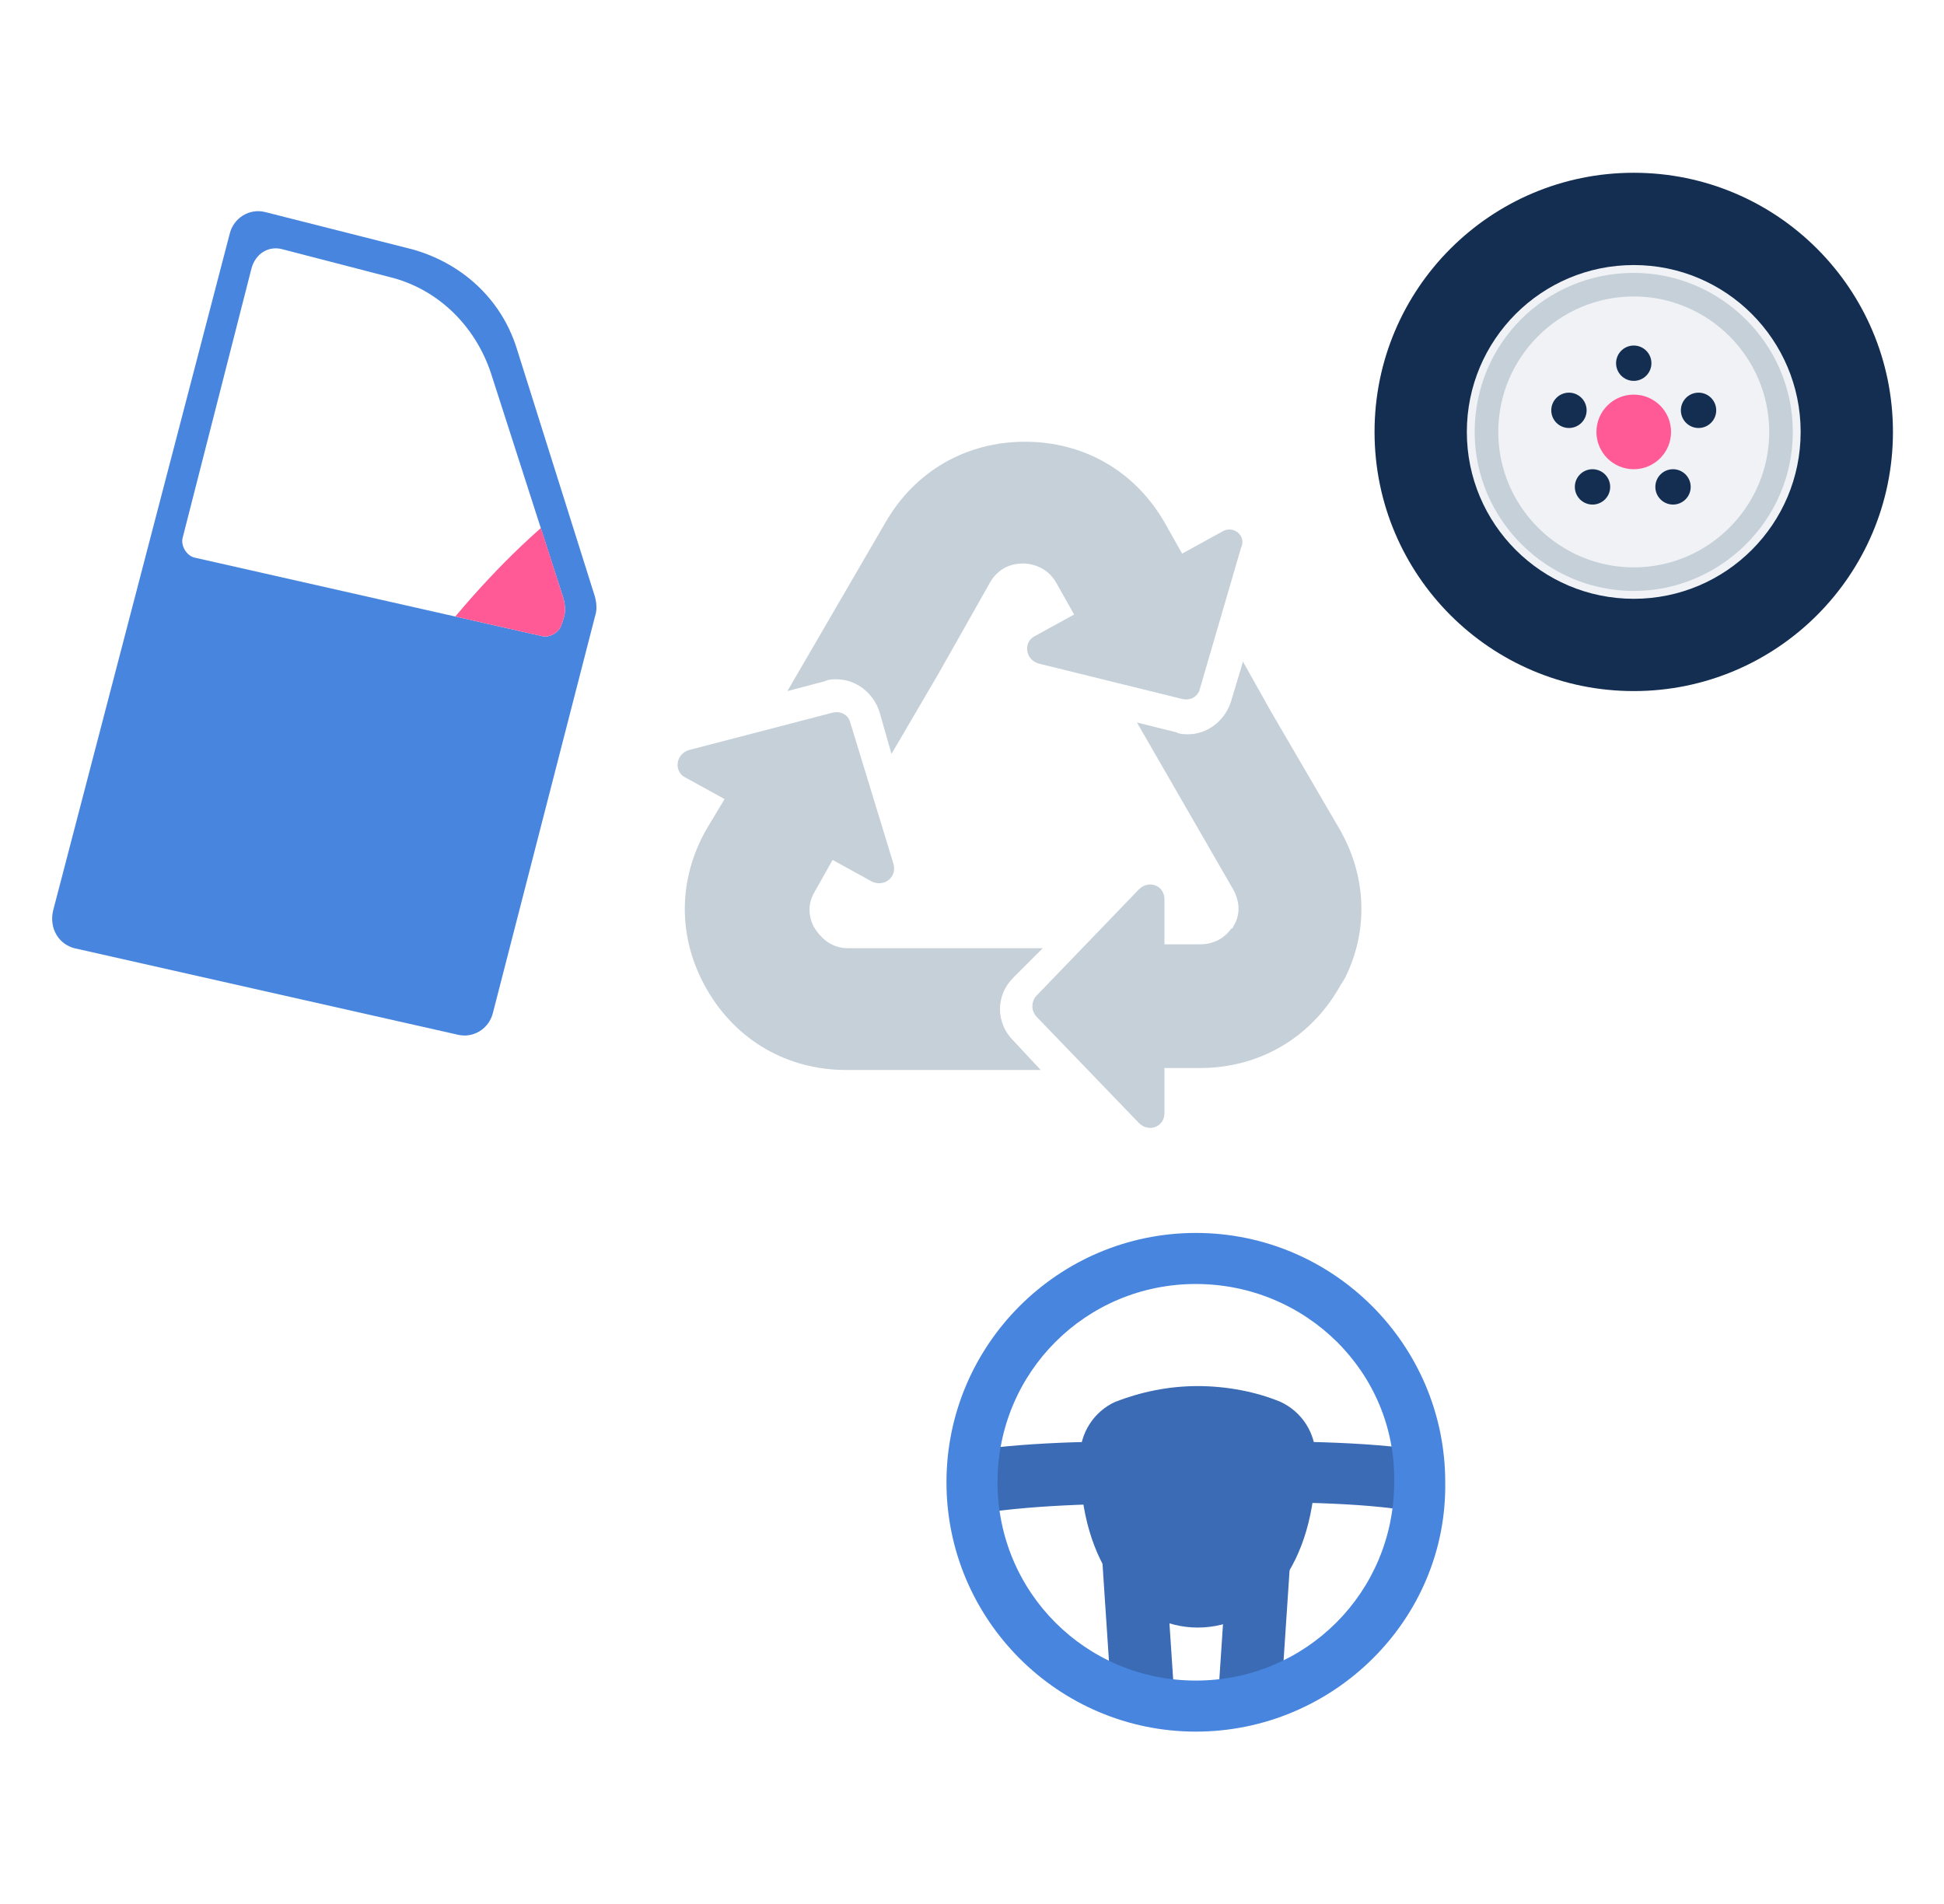<?xml version="1.0" encoding="utf-8"?>
<!-- Generator: Adobe Illustrator 19.1.0, SVG Export Plug-In . SVG Version: 6.00 Build 0)  -->
<svg version="1.1" xmlns="http://www.w3.org/2000/svg" xmlns:xlink="http://www.w3.org/1999/xlink" x="0px" y="0px"
	 viewBox="0 0 99 97" style="enable-background:new 0 0 99 97;" xml:space="preserve">
<g id="Grid" style="display:none;">
</g>
<g id="Layer_2">
	<g>
		<g>
			<path style="fill:#4885DE;" d="M30.3,31.4l-5.2,20.2c-0.2,0.8-1,1.3-1.8,1.1L3.8,48.3c-0.8-0.2-1.3-1-1.1-1.9l9-34.5
				c0.2-0.8,1-1.3,1.8-1.1l7.5,1.9c2.5,0.7,4.5,2.5,5.3,5l4,12.7C30.4,30.8,30.4,31.1,30.3,31.4z M28.6,31.8l0.1-0.3
				c0.1-0.3,0.1-0.6,0-1L25,19c-0.8-2.4-2.7-4.3-5.2-4.9l-5.4-1.4c-0.7-0.2-1.4,0.2-1.6,1L9.3,27.4c-0.1,0.4,0.2,0.9,0.6,1l17.7,4
				C28,32.5,28.5,32.2,28.6,31.8z"/>
			<g>
				<defs>
					
						<ellipse id="SVGID_17_" transform="matrix(-0.824 -0.566 0.566 -0.824 25.3 87.045)" cx="26.2" cy="39.6" rx="7.3" ry="19.9"/>
				</defs>
				<clipPath id="SVGID_2_">
					<use xlink:href="#SVGID_17_"  style="overflow:visible;"/>
				</clipPath>
				<path style="clip-path:url(#SVGID_2_);fill:#FF5A96;" d="M28.6,31.8l0.1-0.3c0.1-0.3,0.1-0.6,0-1L24,15.8
					c-0.1-0.4-0.5-0.8-0.9-0.9l-8.6-2.2c-0.7-0.2-1.4,0.2-1.6,1L9.3,27.4c-0.1,0.4,0.2,0.9,0.6,1l17.7,4
					C28,32.5,28.5,32.2,28.6,31.8z"/>
			</g>
		</g>
		<g>
			<circle style="fill:#142E52;" cx="83.2" cy="22" r="13.2"/>
			<circle style="fill:#F0F2F5;" cx="83.2" cy="22" r="8.5"/>
			<g>
				<g>
					<circle style="fill:#142E52;" cx="83.2" cy="18.5" r="0.9"/>
				</g>
				<g>
					<circle style="fill:#142E52;" cx="86.5" cy="20.9" r="0.9"/>
				</g>
				<g>
					<circle style="fill:#142E52;" cx="85.2" cy="24.8" r="0.9"/>
				</g>
				<g>
					<circle style="fill:#142E52;" cx="81.1" cy="24.8" r="0.9"/>
				</g>
				<g>
					<circle style="fill:#142E52;" cx="79.9" cy="20.9" r="0.9"/>
				</g>
			</g>
			<path style="fill:#C5D0D9;" d="M83.2,30.1c-4.4,0-8.1-3.6-8.1-8.1s3.6-8.1,8.1-8.1c4.4,0,8.1,3.6,8.1,8.1S87.6,30.1,83.2,30.1z
				 M83.2,15.1c-3.8,0-6.9,3.1-6.9,6.9s3.1,6.9,6.9,6.9c3.8,0,6.9-3.1,6.9-6.9S87,15.1,83.2,15.1z"/>
			<circle style="fill:#FF5A96;" cx="83.2" cy="22" r="1.9"/>
		</g>
		<g>
			<g>
				<polygon style="fill:#87C044;" points="55.2,54.4 52.7,51.9 55.2,54.4 				"/>
				<path style="fill:#C5D0D9;" d="M51.6,53c-0.9-0.9-0.9-2.3,0-3.2l1.5-1.5h-3.7h-6.2c-1,0-1.5-0.7-1.7-1c-0.2-0.3-0.5-1.1,0-1.9
					l0.9-1.6l2,1.1c0.6,0.3,1.3-0.2,1.1-0.9l-2.2-7.2c-0.1-0.4-0.5-0.6-0.9-0.5l-7.3,1.9c-0.7,0.2-0.8,1.1-0.2,1.4l2,1.1l-0.9,1.5
					c-1.5,2.6-1.5,5.6,0,8.2c1.5,2.6,4.1,4.1,7.1,4.1h6.2H53L51.6,53z"/>
			</g>
			<path style="fill:#C5D0D9;" d="M68.2,42.2l-3.5-6l0,0l-1.4-2.5l-0.6,2c-0.3,1-1.2,1.7-2.2,1.7c-0.2,0-0.4,0-0.6-0.1l-2-0.5
				l4.9,8.5c0.5,0.9,0.2,1.6,0,1.9c0,0,0,0.1-0.1,0.1c-0.2,0.3-0.7,0.8-1.6,0.8h-1.8l0-2.3c0-0.7-0.8-1-1.3-0.5l-5.2,5.4
				c-0.3,0.3-0.3,0.8,0,1.1l5.2,5.4c0.5,0.5,1.3,0.2,1.3-0.5l0-2.3h1.8c3,0,5.6-1.5,7.1-4.1c0.1-0.2,0.2-0.3,0.3-0.5
				C69.7,47.4,69.6,44.6,68.2,42.2z"/>
			<path style="fill:#C5D0D9;" d="M62.2,27.1l-2,1.1l-0.9-1.6c-1.5-2.6-4.1-4.1-7.1-4.1c-3,0-5.6,1.5-7.1,4.1l-5,8.6l1.9-0.5
				c0.2-0.1,0.4-0.1,0.6-0.1c1,0,1.9,0.7,2.2,1.7l0.6,2.1l2.4-4.1l0,0l2.6-4.6c0.5-0.9,1.3-1,1.7-1c0.3,0,1.2,0.1,1.7,1l0.9,1.6
				l-2,1.1c-0.6,0.3-0.5,1.2,0.2,1.4l7.3,1.8c0.4,0.1,0.8-0.1,0.9-0.5l2.1-7.2C63.5,27.3,62.8,26.7,62.2,27.1z"/>
		</g>
		<g>
			<path style="fill:#3A6BB4;" d="M49.8,77.1l-0.5-3.2c3.5-0.5,7-0.5,11.4-0.5h0.5c4.4,0,8.3,0,11.4,0.5L72.1,77
				c-2.9-0.5-6.6-0.5-10.9-0.5h-0.5C56.4,76.6,53,76.6,49.8,77.1z"/>
			<g>
				
					<rect x="51.2" y="77.7" transform="matrix(6.635381e-002 0.998 -0.998 6.635381e-002 133.038 16.438)" style="fill:#3A6BB4;" width="13" height="3.2"/>
				
					<rect x="62.5" y="72.8" transform="matrix(0.998 6.631159e-002 -6.631159e-002 0.998 5.4 -4.078)" style="fill:#3A6BB4;" width="3.2" height="13"/>
			</g>
			<path style="fill:#3A6BB4;" d="M67,74.4c0-0.1,0-0.1,0-0.2c0-1.2-0.7-2.3-1.8-2.8c-1.2-0.5-2.7-0.8-4.2-0.8
				c-1.5,0-2.9,0.3-4.2,0.8c-1.1,0.5-1.8,1.6-1.8,2.8c0,0.1,0,0.1,0,0.2c0,5.3,2.7,8.5,6,8.5C64.3,82.9,67,79.7,67,74.4z"/>
			<path style="fill:#4885DE;" d="M60.9,88.2c-7,0-12.7-5.7-12.7-12.7c0-7,5.7-12.7,12.7-12.7s12.7,5.7,12.7,12.7
				C73.7,82.5,67.9,88.2,60.9,88.2z M60.9,65.4c-5.6,0-10.1,4.5-10.1,10.1c0,5.6,4.5,10.1,10.1,10.1c5.6,0,10.1-4.5,10.1-10.1
				C71.1,69.9,66.5,65.4,60.9,65.4z"/>
		</g>
	</g>
</g>
<g id="Info">
</g>
</svg>
